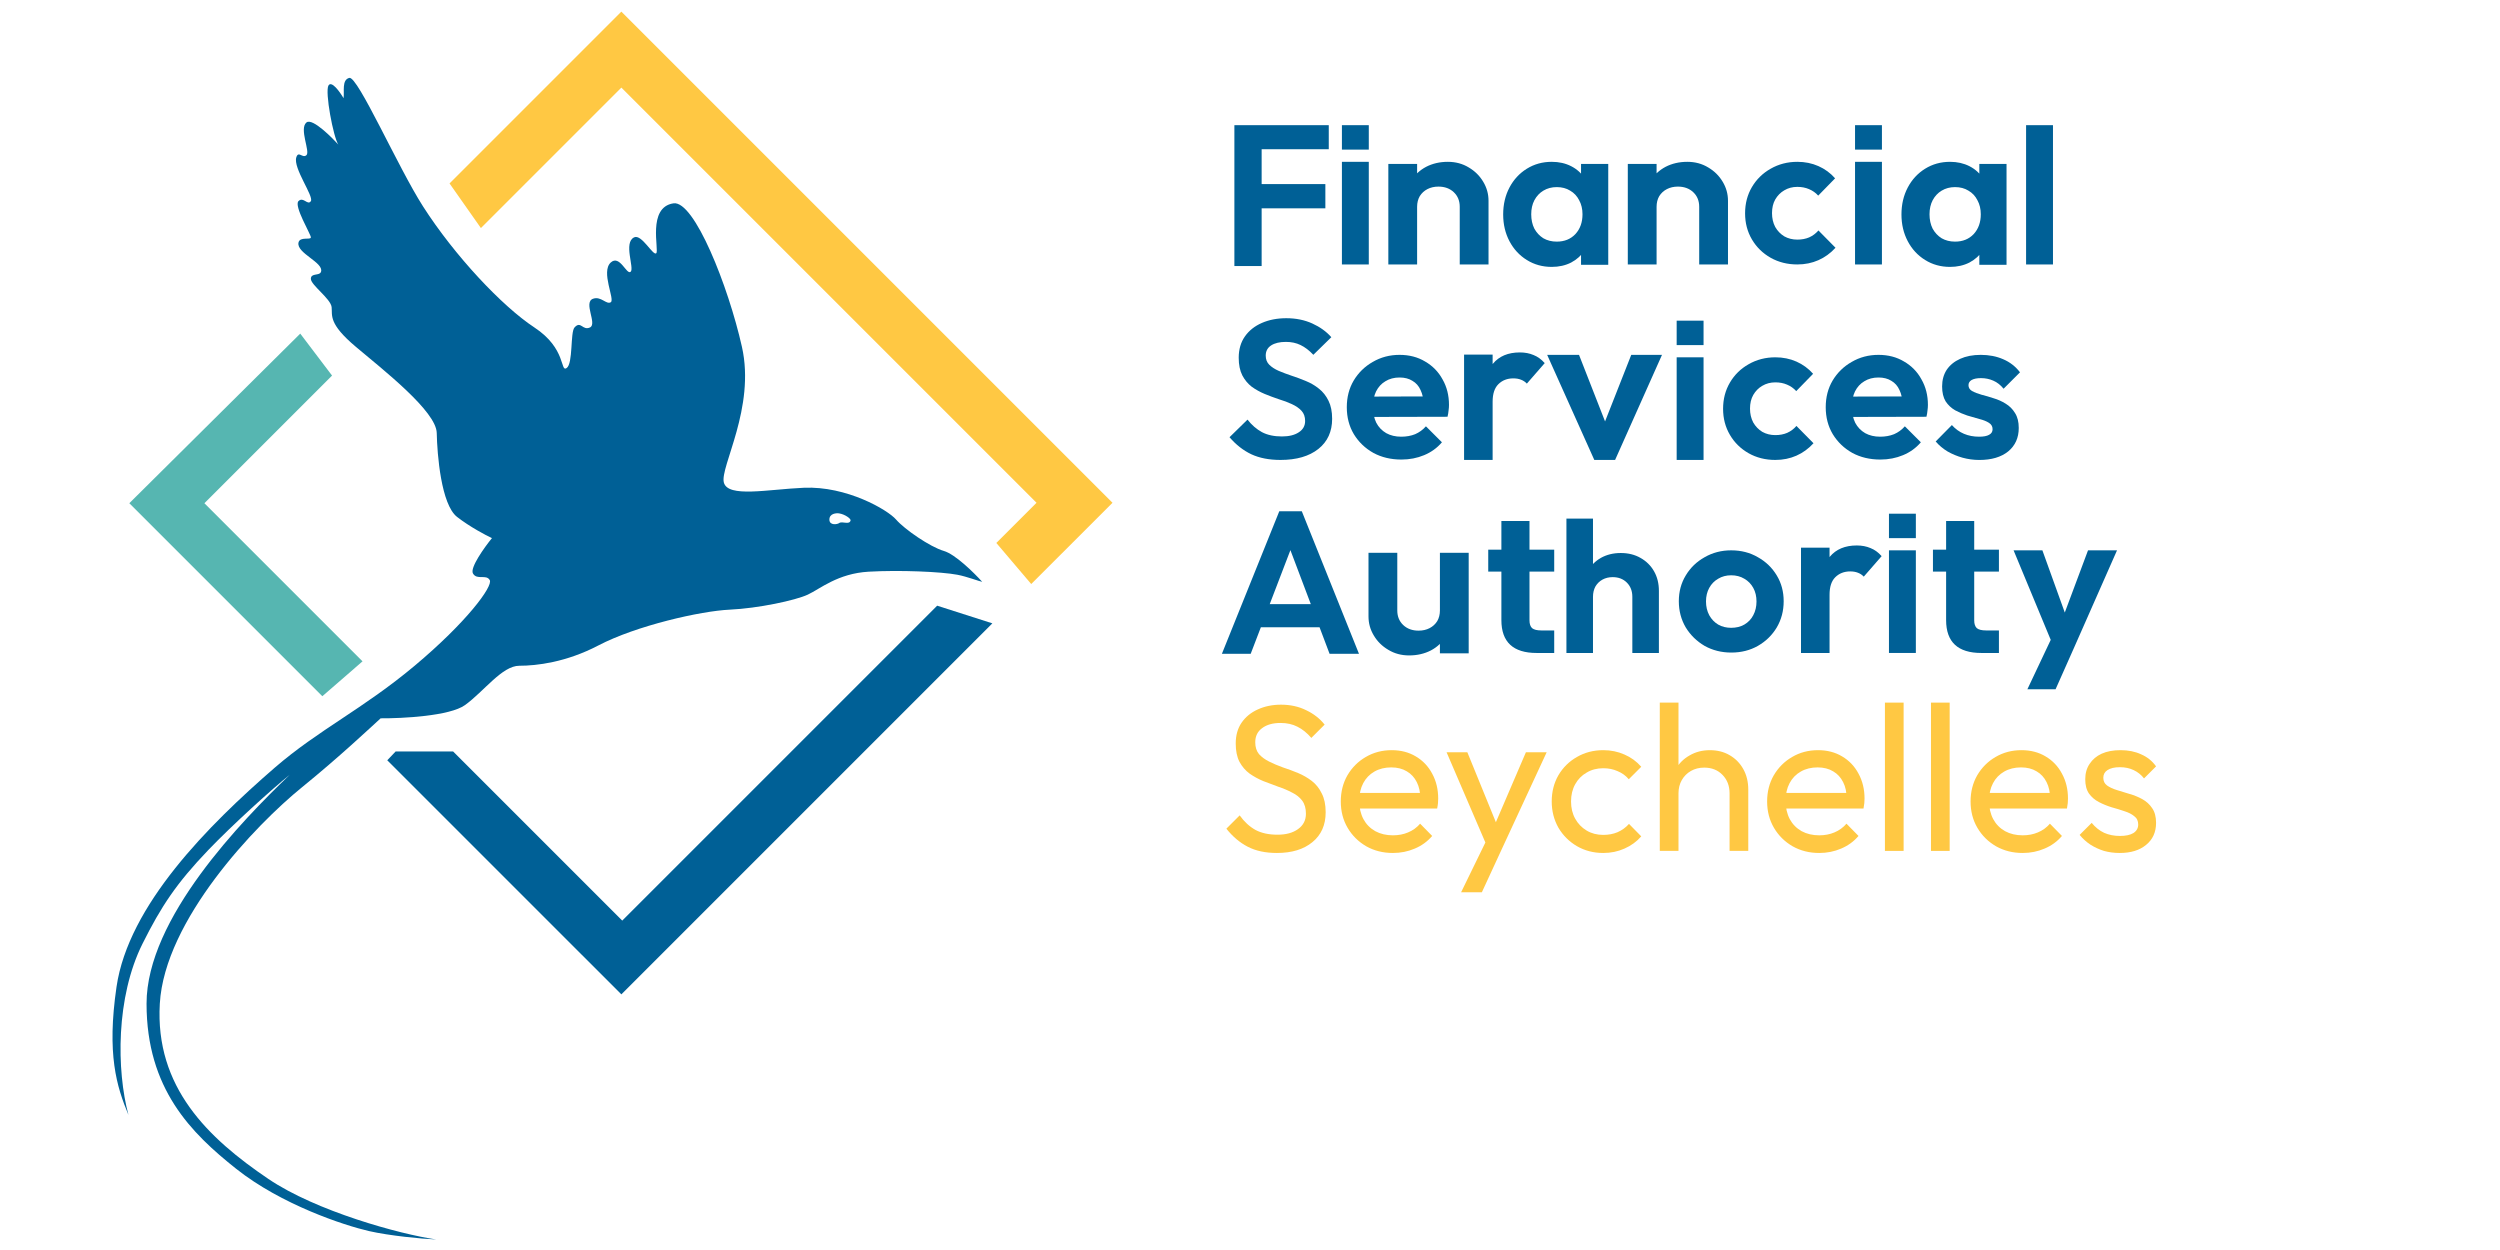 <svg width="200" height="100" viewBox="0 0 200 100" fill="none" xmlns="http://www.w3.org/2000/svg">
<path d="M98.751 21.283V10.014H100.931V21.283H98.751ZM100.354 16.666V14.727H106.029V16.666H100.354ZM100.354 11.938V10.014H106.301V11.938H100.354Z" fill="#006096"/>
<path d="M109.503 21.157H107.353V12.946H109.503V21.157ZM109.503 11.969H107.353V10.014H109.503V11.969Z" fill="#006096"/>
<path d="M150.554 21.157H148.403V12.946H150.554V21.157ZM150.554 11.969H148.403V10.014H150.554V11.969Z" fill="#006096"/>
<path d="M116.779 21.156V16.543C116.779 16.066 116.621 15.678 116.305 15.378C115.988 15.078 115.578 14.928 115.074 14.928C114.746 14.928 114.453 14.995 114.195 15.128C113.938 15.261 113.733 15.45 113.58 15.694C113.44 15.938 113.369 16.221 113.369 16.543L112.473 16.11C112.473 15.478 112.614 14.928 112.895 14.462C113.188 13.984 113.586 13.612 114.09 13.346C114.606 13.079 115.186 12.946 115.83 12.946C116.451 12.946 117.008 13.096 117.5 13.396C117.992 13.685 118.379 14.068 118.66 14.545C118.941 15.011 119.082 15.517 119.082 16.061V21.156H116.779ZM111.067 21.156V13.113H113.369V21.156H111.067Z" fill="#006096"/>
<path d="M135.936 21.156V16.543C135.936 16.066 135.778 15.678 135.462 15.378C135.145 15.078 134.735 14.928 134.231 14.928C133.903 14.928 133.61 14.995 133.353 15.128C133.095 15.261 132.89 15.45 132.737 15.694C132.597 15.938 132.527 16.221 132.527 16.543L131.63 16.11C131.63 15.478 131.771 14.928 132.052 14.462C132.345 13.984 132.743 13.612 133.247 13.346C133.763 13.079 134.343 12.946 134.987 12.946C135.608 12.946 136.165 13.096 136.657 13.396C137.149 13.685 137.536 14.068 137.817 14.545C138.098 15.011 138.239 15.517 138.239 16.061V21.156H135.936ZM130.224 21.156V13.113H132.527V21.156H130.224Z" fill="#006096"/>
<path d="M124.139 21.352C123.402 21.352 122.738 21.168 122.146 20.8C121.555 20.433 121.092 19.931 120.757 19.297C120.422 18.661 120.254 17.948 120.254 17.157C120.254 16.355 120.422 15.637 120.757 15.002C121.092 14.367 121.555 13.865 122.146 13.498C122.738 13.13 123.402 12.946 124.139 12.946C124.72 12.946 125.239 13.063 125.696 13.297C126.154 13.531 126.517 13.86 126.785 14.283C127.064 14.695 127.214 15.163 127.237 15.687V18.595C127.214 19.129 127.064 19.603 126.785 20.015C126.517 20.427 126.154 20.756 125.696 21.001C125.239 21.235 124.72 21.352 124.139 21.352ZM124.541 19.33C125.155 19.33 125.652 19.129 126.031 18.728C126.411 18.316 126.6 17.787 126.6 17.141C126.6 16.717 126.511 16.344 126.333 16.021C126.165 15.687 125.925 15.431 125.613 15.252C125.311 15.063 124.954 14.968 124.541 14.968C124.139 14.968 123.782 15.063 123.469 15.252C123.168 15.431 122.928 15.687 122.749 16.021C122.582 16.344 122.498 16.717 122.498 17.141C122.498 17.575 122.582 17.96 122.749 18.294C122.928 18.617 123.168 18.873 123.469 19.062C123.782 19.241 124.139 19.33 124.541 19.33ZM126.483 21.185V19.012L126.835 17.041L126.483 15.102V13.113H128.66V21.185H126.483Z" fill="#006096"/>
<path d="M156.002 21.352C155.265 21.352 154.601 21.168 154.009 20.8C153.418 20.433 152.954 19.931 152.62 19.297C152.285 18.661 152.117 17.948 152.117 17.157C152.117 16.355 152.285 15.637 152.62 15.002C152.954 14.367 153.418 13.865 154.009 13.498C154.601 13.13 155.265 12.946 156.002 12.946C156.582 12.946 157.101 13.063 157.559 13.297C158.017 13.531 158.38 13.86 158.647 14.283C158.927 14.695 159.077 15.163 159.1 15.687V18.595C159.077 19.129 158.927 19.603 158.647 20.015C158.38 20.427 158.017 20.756 157.559 21.001C157.101 21.235 156.582 21.352 156.002 21.352ZM156.404 19.33C157.018 19.33 157.514 19.129 157.894 18.728C158.274 18.316 158.463 17.787 158.463 17.141C158.463 16.717 158.374 16.344 158.195 16.021C158.028 15.687 157.788 15.431 157.475 15.252C157.174 15.063 156.817 14.968 156.404 14.968C156.002 14.968 155.645 15.063 155.332 15.252C155.031 15.431 154.791 15.687 154.612 16.021C154.445 16.344 154.361 16.717 154.361 17.141C154.361 17.575 154.445 17.96 154.612 18.294C154.791 18.617 155.031 18.873 155.332 19.062C155.645 19.241 156.002 19.33 156.404 19.33ZM158.346 21.185V19.012L158.698 17.041L158.346 15.102V13.113H160.523V21.185H158.346Z" fill="#006096"/>
<path d="M143.786 21.156C142.993 21.156 142.28 20.977 141.648 20.619C141.016 20.261 140.518 19.772 140.153 19.153C139.789 18.534 139.607 17.839 139.607 17.068C139.607 16.286 139.789 15.585 140.153 14.966C140.518 14.347 141.016 13.858 141.648 13.5C142.291 13.131 143.004 12.946 143.786 12.946C144.397 12.946 144.959 13.06 145.473 13.288C145.988 13.516 146.433 13.842 146.808 14.266L145.457 15.65C145.254 15.422 145.007 15.249 144.718 15.129C144.439 15.01 144.129 14.95 143.786 14.95C143.4 14.95 143.052 15.042 142.741 15.227C142.441 15.401 142.2 15.645 142.018 15.96C141.846 16.264 141.761 16.628 141.761 17.051C141.761 17.464 141.846 17.833 142.018 18.159C142.2 18.474 142.441 18.724 142.741 18.908C143.052 19.082 143.4 19.169 143.786 19.169C144.139 19.169 144.456 19.109 144.734 18.99C145.023 18.86 145.27 18.675 145.473 18.436L146.84 19.821C146.443 20.255 145.988 20.586 145.473 20.814C144.959 21.042 144.397 21.156 143.786 21.156Z" fill="#006096"/>
<path d="M162.087 21.157V10.014H164.238V21.157H162.087Z" fill="#006096"/>
<path d="M136.284 36.795H134.133V28.585H136.284V36.795ZM136.284 27.608H134.133V25.653H136.284V27.608Z" fill="#006096"/>
<path d="M142.026 36.795C141.233 36.795 140.521 36.616 139.888 36.258C139.256 35.899 138.758 35.41 138.394 34.791C138.029 34.172 137.847 33.477 137.847 32.706C137.847 31.924 138.029 31.224 138.394 30.605C138.758 29.986 139.256 29.497 139.888 29.139C140.531 28.77 141.244 28.585 142.026 28.585C142.637 28.585 143.199 28.699 143.714 28.927C144.228 29.155 144.673 29.481 145.048 29.904L143.698 31.289C143.494 31.061 143.248 30.887 142.958 30.768C142.68 30.648 142.369 30.589 142.026 30.589C141.64 30.589 141.292 30.681 140.981 30.866C140.681 31.039 140.44 31.284 140.258 31.599C140.087 31.903 140.001 32.267 140.001 32.69C140.001 33.103 140.087 33.472 140.258 33.798C140.44 34.113 140.681 34.362 140.981 34.547C141.292 34.721 141.64 34.808 142.026 34.808C142.38 34.808 142.696 34.748 142.974 34.629C143.264 34.498 143.51 34.314 143.714 34.075L145.08 35.459C144.683 35.894 144.228 36.225 143.714 36.453C143.199 36.681 142.637 36.795 142.026 36.795Z" fill="#006096"/>
<path d="M102.442 36.795C101.535 36.795 100.756 36.644 100.105 36.341C99.465 36.038 98.884 35.584 98.361 34.978L99.801 33.569C100.132 33.997 100.516 34.331 100.954 34.571C101.391 34.801 101.924 34.916 102.554 34.916C103.119 34.916 103.568 34.806 103.898 34.587C104.24 34.368 104.41 34.065 104.41 33.678C104.41 33.344 104.314 33.073 104.122 32.864C103.93 32.655 103.674 32.478 103.354 32.332C103.045 32.186 102.698 32.055 102.314 31.94C101.94 31.815 101.562 31.674 101.178 31.517C100.804 31.361 100.457 31.168 100.137 30.938C99.828 30.698 99.577 30.395 99.385 30.03C99.193 29.654 99.097 29.184 99.097 28.62C99.097 27.952 99.262 27.383 99.593 26.913C99.924 26.444 100.377 26.083 100.954 25.833C101.53 25.582 102.181 25.457 102.906 25.457C103.674 25.457 104.368 25.598 104.987 25.88C105.605 26.162 106.112 26.527 106.507 26.976L105.067 28.385C104.736 28.03 104.394 27.77 104.042 27.602C103.701 27.435 103.311 27.352 102.874 27.352C102.373 27.352 101.978 27.446 101.69 27.634C101.402 27.822 101.258 28.093 101.258 28.448C101.258 28.751 101.354 28.996 101.546 29.184C101.738 29.372 101.988 29.534 102.298 29.67C102.618 29.805 102.965 29.936 103.338 30.061C103.722 30.186 104.101 30.327 104.474 30.484C104.859 30.64 105.205 30.844 105.515 31.095C105.835 31.345 106.091 31.669 106.283 32.066C106.475 32.452 106.571 32.932 106.571 33.506C106.571 34.529 106.203 35.333 105.467 35.918C104.731 36.502 103.722 36.795 102.442 36.795Z" fill="#006096"/>
<path d="M112.114 36.764C111.272 36.764 110.524 36.586 109.87 36.232C109.217 35.866 108.696 35.368 108.309 34.736C107.932 34.105 107.744 33.385 107.744 32.576C107.744 31.779 107.926 31.07 108.292 30.45C108.669 29.818 109.178 29.32 109.821 28.954C110.463 28.578 111.178 28.389 111.964 28.389C112.739 28.389 113.421 28.566 114.008 28.921C114.606 29.264 115.071 29.741 115.404 30.35C115.747 30.948 115.919 31.629 115.919 32.394C115.919 32.538 115.908 32.687 115.885 32.842C115.874 32.986 115.847 33.152 115.802 33.341L109.056 33.357V31.729L114.789 31.712L113.908 32.394C113.886 31.917 113.797 31.518 113.642 31.197C113.498 30.876 113.282 30.632 112.994 30.466C112.717 30.289 112.374 30.2 111.964 30.2C111.532 30.2 111.155 30.3 110.834 30.499C110.513 30.688 110.264 30.959 110.086 31.314C109.92 31.657 109.837 32.067 109.837 32.543C109.837 33.031 109.926 33.457 110.103 33.822C110.291 34.177 110.557 34.454 110.901 34.653C111.244 34.842 111.643 34.936 112.097 34.936C112.507 34.936 112.878 34.869 113.21 34.736C113.543 34.592 113.831 34.382 114.074 34.105L115.354 35.384C114.966 35.839 114.49 36.182 113.925 36.415C113.371 36.647 112.767 36.764 112.114 36.764Z" fill="#006096"/>
<path d="M150.428 36.764C149.586 36.764 148.838 36.586 148.184 36.232C147.531 35.866 147.01 35.368 146.623 34.736C146.246 34.105 146.058 33.385 146.058 32.576C146.058 31.779 146.24 31.07 146.606 30.45C146.983 29.818 147.492 29.32 148.135 28.954C148.777 28.578 149.492 28.389 150.278 28.389C151.053 28.389 151.735 28.566 152.322 28.921C152.92 29.264 153.385 29.741 153.717 30.35C154.061 30.948 154.233 31.629 154.233 32.394C154.233 32.538 154.222 32.687 154.199 32.842C154.188 32.986 154.161 33.152 154.116 33.341L147.37 33.357V31.729L153.103 31.712L152.222 32.394C152.2 31.917 152.111 31.518 151.956 31.197C151.812 30.876 151.596 30.632 151.308 30.466C151.031 30.289 150.688 30.2 150.278 30.2C149.846 30.2 149.469 30.3 149.148 30.499C148.827 30.688 148.578 30.959 148.4 31.314C148.234 31.657 148.151 32.067 148.151 32.543C148.151 33.031 148.24 33.457 148.417 33.822C148.605 34.177 148.871 34.454 149.215 34.653C149.558 34.842 149.957 34.936 150.411 34.936C150.821 34.936 151.192 34.869 151.524 34.736C151.857 34.592 152.145 34.382 152.388 34.105L153.668 35.384C153.28 35.839 152.804 36.182 152.239 36.415C151.685 36.647 151.081 36.764 150.428 36.764Z" fill="#006096"/>
<path d="M117.126 36.795V28.369H119.41V36.795H117.126ZM119.41 32.137L118.521 31.544C118.626 30.509 118.928 29.695 119.428 29.102C119.928 28.497 120.648 28.194 121.59 28.194C121.997 28.194 122.363 28.264 122.688 28.404C123.014 28.532 123.31 28.747 123.577 29.049L122.148 30.689C122.02 30.55 121.863 30.445 121.677 30.375C121.503 30.305 121.299 30.27 121.067 30.27C120.579 30.27 120.178 30.427 119.864 30.741C119.562 31.044 119.41 31.509 119.41 32.137Z" fill="#006096"/>
<path d="M127.544 36.795L123.773 28.389H126.322L129.031 35.316H127.774L130.5 28.389H132.96L129.208 36.795H127.544Z" fill="#006096"/>
<path d="M158.343 36.797C157.889 36.797 157.441 36.736 156.997 36.614C156.565 36.492 156.167 36.326 155.801 36.115C155.436 35.894 155.12 35.628 154.854 35.318L156.15 34.005C156.427 34.316 156.748 34.548 157.114 34.703C157.479 34.858 157.884 34.936 158.327 34.936C158.681 34.936 158.947 34.886 159.124 34.786C159.313 34.687 159.407 34.537 159.407 34.338C159.407 34.116 159.307 33.944 159.108 33.822C158.919 33.701 158.67 33.601 158.36 33.523C158.05 33.435 157.723 33.341 157.38 33.241C157.047 33.13 156.726 32.992 156.416 32.826C156.106 32.648 155.851 32.41 155.652 32.111C155.463 31.801 155.369 31.402 155.369 30.915C155.369 30.405 155.491 29.962 155.735 29.585C155.989 29.209 156.349 28.915 156.815 28.705C157.28 28.494 157.828 28.389 158.46 28.389C159.124 28.389 159.722 28.506 160.254 28.738C160.797 28.971 161.246 29.32 161.6 29.785L160.287 31.098C160.044 30.798 159.767 30.582 159.457 30.45C159.157 30.317 158.831 30.25 158.476 30.25C158.155 30.25 157.906 30.3 157.729 30.4C157.562 30.499 157.479 30.638 157.479 30.815C157.479 31.015 157.573 31.169 157.762 31.28C157.961 31.391 158.216 31.491 158.526 31.579C158.836 31.657 159.157 31.751 159.49 31.862C159.833 31.962 160.154 32.106 160.454 32.294C160.764 32.482 161.013 32.731 161.201 33.042C161.401 33.352 161.5 33.751 161.5 34.238C161.5 35.024 161.218 35.65 160.653 36.115C160.088 36.57 159.318 36.797 158.343 36.797Z" fill="#006096"/>
<path d="M153.268 52.237H151.117V44.027H153.268V52.237ZM153.268 43.051H151.117V41.096H153.268V43.051Z" fill="#006096"/>
<path d="M111.783 44.223V48.837C111.783 49.314 111.941 49.702 112.257 50.002C112.574 50.302 112.984 50.452 113.488 50.452C113.816 50.452 114.109 50.385 114.367 50.252C114.624 50.119 114.829 49.93 114.982 49.686C115.122 49.441 115.193 49.158 115.193 48.837L116.089 49.269C116.089 49.902 115.948 50.452 115.667 50.918C115.374 51.395 114.976 51.767 114.472 52.034C113.956 52.3 113.376 52.434 112.732 52.434C112.111 52.434 111.554 52.284 111.062 51.984C110.57 51.695 110.183 51.312 109.902 50.835C109.621 50.369 109.48 49.863 109.48 49.319V44.223H111.783ZM117.495 44.223V52.267H115.193V44.223H117.495Z" fill="#006096"/>
<path d="M144.08 52.238V43.812H146.364V52.238H144.08ZM146.364 47.58L145.475 46.987C145.579 45.952 145.882 45.138 146.381 44.544C146.881 43.94 147.602 43.637 148.543 43.637C148.95 43.637 149.316 43.707 149.642 43.847C149.967 43.974 150.264 44.19 150.531 44.492L149.101 46.132C148.973 45.992 148.816 45.888 148.631 45.818C148.456 45.748 148.253 45.713 148.02 45.713C147.532 45.713 147.131 45.87 146.817 46.184C146.515 46.487 146.364 46.952 146.364 47.58Z" fill="#006096"/>
<path d="M97.751 52.306L102.343 40.9H104.144L108.719 52.306H106.367L102.83 42.945H103.641L100.055 52.306H97.751ZM100.185 50.181V48.331H106.318V50.181H100.185Z" fill="#006096"/>
<path d="M122.359 45.727V49.626C122.359 49.911 122.428 50.12 122.567 50.252C122.715 50.374 122.96 50.435 123.3 50.435H124.337V52.238H122.933C121.052 52.238 120.111 51.362 120.111 49.611V45.727H119.059V43.971H120.111V41.682H122.359V43.971H124.337V45.727H122.359Z" fill="#006096"/>
<path d="M157.937 45.727V49.626C157.937 49.911 158.006 50.12 158.144 50.252C158.293 50.374 158.538 50.435 158.878 50.435H159.914V52.238H158.511C156.629 52.238 155.689 51.362 155.689 49.611V45.727H154.636V43.971H155.689V41.682H157.937V43.971H159.914V45.727H157.937Z" fill="#006096"/>
<path d="M130.587 52.239V47.745C130.587 47.28 130.441 46.901 130.149 46.609C129.857 46.317 129.478 46.171 129.013 46.171C128.71 46.171 128.44 46.236 128.202 46.366C127.964 46.496 127.775 46.68 127.634 46.918C127.504 47.156 127.439 47.431 127.439 47.745L126.612 47.323C126.612 46.707 126.742 46.171 127.001 45.717C127.261 45.252 127.618 44.89 128.072 44.63C128.537 44.37 129.067 44.241 129.662 44.241C130.257 44.241 130.782 44.37 131.236 44.63C131.701 44.89 132.063 45.247 132.323 45.701C132.583 46.155 132.712 46.68 132.712 47.275V52.239H130.587ZM125.314 52.239V41.486H127.439V52.239H125.314Z" fill="#006096"/>
<path d="M138.508 52.205C137.719 52.205 137.005 52.026 136.367 51.669C135.739 51.301 135.236 50.809 134.858 50.193C134.49 49.565 134.306 48.868 134.306 48.1C134.306 47.332 134.49 46.645 134.858 46.039C135.226 45.423 135.729 44.936 136.367 44.579C137.005 44.211 137.713 44.027 138.492 44.027C139.293 44.027 140.006 44.211 140.634 44.579C141.272 44.936 141.775 45.423 142.143 46.039C142.51 46.645 142.694 47.332 142.694 48.1C142.694 48.868 142.51 49.565 142.143 50.193C141.775 50.809 141.272 51.301 140.634 51.669C140.006 52.026 139.298 52.205 138.508 52.205ZM138.492 50.225C138.892 50.225 139.244 50.139 139.547 49.966C139.86 49.782 140.098 49.533 140.261 49.219C140.434 48.895 140.52 48.527 140.52 48.116C140.52 47.705 140.434 47.343 140.261 47.029C140.088 46.715 139.85 46.472 139.547 46.299C139.244 46.115 138.892 46.023 138.492 46.023C138.103 46.023 137.757 46.115 137.454 46.299C137.151 46.472 136.913 46.715 136.74 47.029C136.567 47.343 136.48 47.705 136.48 48.116C136.48 48.527 136.567 48.895 136.74 49.219C136.913 49.533 137.151 49.782 137.454 49.966C137.757 50.139 138.103 50.225 138.492 50.225Z" fill="#006096"/>
<path d="M164.365 51.929L161.087 44.027H163.391L165.565 50.063H164.787L167.042 44.027H169.362L165.874 51.929H164.365ZM162.191 55.141L164.576 50.095L165.874 51.929L164.446 55.141H162.191Z" fill="#006096"/>
<path d="M169.578 68.238C169.135 68.238 168.714 68.183 168.315 68.072C167.927 67.95 167.567 67.784 167.235 67.573C166.903 67.352 166.615 67.091 166.371 66.792L167.335 65.829C167.623 66.183 167.955 66.449 168.332 66.626C168.708 66.792 169.129 66.876 169.595 66.876C170.06 66.876 170.42 66.798 170.675 66.643C170.929 66.477 171.057 66.25 171.057 65.962C171.057 65.674 170.952 65.452 170.741 65.297C170.542 65.131 170.281 64.998 169.96 64.898C169.639 64.787 169.295 64.682 168.93 64.582C168.575 64.472 168.238 64.333 167.916 64.167C167.595 64.001 167.329 63.774 167.119 63.486C166.919 63.198 166.82 62.816 166.82 62.339C166.82 61.863 166.936 61.453 167.169 61.11C167.401 60.755 167.723 60.484 168.132 60.296C168.553 60.107 169.057 60.013 169.644 60.013C170.265 60.013 170.813 60.124 171.289 60.346C171.777 60.556 172.176 60.877 172.486 61.309L171.522 62.273C171.3 61.985 171.024 61.763 170.691 61.608C170.37 61.453 170.004 61.376 169.595 61.376C169.163 61.376 168.83 61.453 168.598 61.608C168.376 61.752 168.265 61.957 168.265 62.223C168.265 62.489 168.365 62.694 168.564 62.838C168.764 62.982 169.024 63.104 169.345 63.203C169.678 63.303 170.021 63.408 170.375 63.519C170.73 63.619 171.068 63.757 171.389 63.934C171.71 64.112 171.971 64.35 172.17 64.649C172.38 64.948 172.486 65.341 172.486 65.829C172.486 66.571 172.22 67.158 171.688 67.59C171.168 68.022 170.464 68.238 169.578 68.238Z" fill="#FFC843"/>
<path d="M161.816 68.238C161.03 68.238 160.321 68.061 159.689 67.706C159.058 67.341 158.559 66.848 158.194 66.228C157.828 65.607 157.646 64.904 157.646 64.117C157.646 63.342 157.823 62.644 158.177 62.024C158.543 61.403 159.03 60.916 159.639 60.562C160.26 60.196 160.952 60.013 161.716 60.013C162.447 60.013 163.09 60.179 163.644 60.512C164.209 60.844 164.646 61.304 164.956 61.891C165.278 62.478 165.438 63.142 165.438 63.885C165.438 63.995 165.433 64.117 165.422 64.25C165.411 64.372 165.388 64.516 165.355 64.682H158.692V63.436H164.558L164.009 63.918C164.009 63.386 163.915 62.938 163.727 62.572C163.539 62.195 163.273 61.907 162.929 61.708C162.586 61.498 162.171 61.392 161.683 61.392C161.174 61.392 160.725 61.503 160.337 61.725C159.95 61.946 159.65 62.256 159.44 62.655C159.23 63.054 159.124 63.525 159.124 64.067C159.124 64.621 159.235 65.109 159.457 65.53C159.678 65.939 159.994 66.261 160.404 66.493C160.814 66.715 161.284 66.826 161.816 66.826C162.259 66.826 162.663 66.748 163.029 66.593C163.406 66.438 163.727 66.205 163.993 65.895L164.956 66.876C164.58 67.319 164.115 67.656 163.561 67.889C163.018 68.122 162.436 68.238 161.816 68.238Z" fill="#FFC843"/>
<path d="M154.478 68.072V56.209H155.973V68.072H154.478Z" fill="#FFC843"/>
<path d="M150.794 68.072V56.209H152.289V68.072H150.794Z" fill="#FFC843"/>
<path d="M145.541 68.238C144.754 68.238 144.045 68.061 143.414 67.706C142.782 67.341 142.284 66.848 141.918 66.228C141.553 65.607 141.37 64.904 141.37 64.117C141.37 63.342 141.547 62.644 141.902 62.024C142.267 61.403 142.755 60.916 143.364 60.562C143.984 60.196 144.677 60.013 145.441 60.013C146.172 60.013 146.815 60.179 147.368 60.512C147.933 60.844 148.371 61.304 148.681 61.891C149.002 62.478 149.163 63.142 149.163 63.885C149.163 63.995 149.157 64.117 149.146 64.25C149.135 64.372 149.113 64.516 149.08 64.682H142.417V63.436H148.282L147.734 63.918C147.734 63.386 147.64 62.938 147.451 62.572C147.263 62.195 146.997 61.907 146.654 61.708C146.311 61.498 145.895 61.392 145.408 61.392C144.898 61.392 144.45 61.503 144.062 61.725C143.674 61.946 143.375 62.256 143.165 62.655C142.954 63.054 142.849 63.525 142.849 64.067C142.849 64.621 142.96 65.109 143.181 65.53C143.403 65.939 143.718 66.261 144.128 66.493C144.538 66.715 145.009 66.826 145.541 66.826C145.984 66.826 146.388 66.748 146.754 66.593C147.13 66.438 147.451 66.205 147.717 65.895L148.681 66.876C148.304 67.319 147.839 67.656 147.285 67.889C146.743 68.122 146.161 68.238 145.541 68.238Z" fill="#FFC843"/>
<path d="M138.366 68.072V63.47C138.366 62.871 138.178 62.379 137.801 61.991C137.425 61.603 136.937 61.409 136.339 61.409C135.94 61.409 135.586 61.498 135.276 61.675C134.965 61.852 134.722 62.096 134.544 62.406C134.367 62.716 134.279 63.071 134.279 63.47L133.664 63.121C133.664 62.523 133.797 61.991 134.063 61.526C134.328 61.06 134.7 60.695 135.176 60.429C135.652 60.152 136.189 60.014 136.788 60.014C137.386 60.014 137.912 60.146 138.366 60.412C138.831 60.678 139.197 61.049 139.463 61.526C139.729 62.002 139.862 62.55 139.862 63.17V68.072H138.366ZM132.783 68.072V56.209H134.279V68.072H132.783Z" fill="#FFC843"/>
<path d="M128.259 68.238C127.483 68.238 126.78 68.055 126.149 67.69C125.528 67.324 125.035 66.831 124.67 66.211C124.315 65.579 124.138 64.882 124.138 64.117C124.138 63.342 124.315 62.644 124.67 62.024C125.035 61.403 125.528 60.916 126.149 60.562C126.78 60.196 127.483 60.013 128.259 60.013C128.868 60.013 129.433 60.13 129.954 60.362C130.474 60.584 130.923 60.91 131.3 61.342L130.303 62.339C130.059 62.051 129.76 61.835 129.405 61.691C129.062 61.536 128.68 61.459 128.259 61.459C127.76 61.459 127.317 61.575 126.93 61.808C126.542 62.029 126.237 62.339 126.016 62.738C125.794 63.137 125.683 63.597 125.683 64.117C125.683 64.638 125.794 65.098 126.016 65.496C126.237 65.895 126.542 66.211 126.93 66.444C127.317 66.676 127.76 66.792 128.259 66.792C128.68 66.792 129.062 66.72 129.405 66.576C129.76 66.421 130.064 66.2 130.319 65.912L131.3 66.909C130.934 67.33 130.485 67.656 129.954 67.889C129.433 68.122 128.868 68.238 128.259 68.238Z" fill="#FFC843"/>
<path d="M119.148 68.139L115.726 60.18H117.387L119.929 66.411H119.398L122.073 60.18H123.734L120.046 68.139H119.148ZM116.889 71.379L119.215 66.61L120.046 68.139L118.55 71.379H116.889Z" fill="#FFC843"/>
<path d="M111.433 68.238C110.647 68.238 109.938 68.061 109.306 67.706C108.675 67.341 108.177 66.848 107.811 66.228C107.445 65.607 107.263 64.904 107.263 64.117C107.263 63.342 107.44 62.644 107.794 62.024C108.16 61.403 108.647 60.916 109.257 60.562C109.877 60.196 110.569 60.013 111.334 60.013C112.065 60.013 112.707 60.179 113.261 60.512C113.826 60.844 114.263 61.304 114.574 61.891C114.895 62.478 115.055 63.142 115.055 63.885C115.055 63.995 115.05 64.117 115.039 64.25C115.028 64.372 115.006 64.516 114.972 64.682H108.309V63.436H114.175L113.627 63.918C113.627 63.386 113.532 62.938 113.344 62.572C113.156 62.195 112.89 61.907 112.547 61.708C112.203 61.498 111.788 61.392 111.3 61.392C110.791 61.392 110.342 61.503 109.954 61.725C109.567 61.946 109.268 62.256 109.057 62.655C108.847 63.054 108.741 63.525 108.741 64.067C108.741 64.621 108.852 65.109 109.074 65.53C109.295 65.939 109.611 66.261 110.021 66.493C110.431 66.715 110.902 66.826 111.433 66.826C111.876 66.826 112.281 66.748 112.646 66.593C113.023 66.438 113.344 66.205 113.61 65.895L114.574 66.876C114.197 67.319 113.732 67.656 113.178 67.889C112.635 68.122 112.054 68.238 111.433 68.238Z" fill="#FFC843"/>
<path d="M102.148 68.238C101.24 68.238 100.464 68.072 99.822 67.74C99.179 67.407 98.609 66.925 98.11 66.294L99.174 65.231C99.539 65.74 99.96 66.128 100.437 66.394C100.913 66.649 101.5 66.776 102.198 66.776C102.885 66.776 103.433 66.626 103.843 66.327C104.264 66.028 104.474 65.618 104.474 65.098C104.474 64.666 104.374 64.317 104.175 64.051C103.976 63.785 103.704 63.569 103.361 63.403C103.029 63.226 102.663 63.071 102.264 62.938C101.866 62.794 101.467 62.644 101.068 62.489C100.669 62.323 100.304 62.124 99.971 61.891C99.639 61.647 99.368 61.332 99.157 60.944C98.958 60.556 98.858 60.069 98.858 59.482C98.858 58.828 99.013 58.274 99.323 57.82C99.644 57.355 100.077 57 100.619 56.757C101.173 56.502 101.794 56.374 102.48 56.374C103.234 56.374 103.909 56.524 104.507 56.823C105.106 57.111 105.593 57.493 105.97 57.97L104.906 59.033C104.563 58.634 104.192 58.335 103.793 58.136C103.405 57.936 102.957 57.837 102.447 57.837C101.827 57.837 101.334 57.975 100.968 58.252C100.603 58.518 100.42 58.895 100.42 59.382C100.42 59.77 100.52 60.085 100.719 60.329C100.929 60.562 101.201 60.761 101.533 60.927C101.866 61.093 102.231 61.248 102.63 61.392C103.04 61.525 103.444 61.675 103.843 61.841C104.242 62.007 104.607 62.218 104.939 62.472C105.272 62.727 105.538 63.06 105.737 63.469C105.947 63.868 106.053 64.372 106.053 64.981C106.053 66.001 105.698 66.798 104.989 67.374C104.291 67.95 103.344 68.238 102.148 68.238Z" fill="#FFC843"/>
<path d="M27.943 6.231C28.614 6.054 31.829 13.368 33.843 16.513C36.373 20.463 40.168 24.498 42.748 26.195C45.327 27.891 44.798 29.799 45.328 29.445C45.858 29.092 45.61 26.584 45.963 26.195C46.477 25.629 46.599 26.477 47.2 26.195C47.8 25.912 46.635 24.18 47.448 23.898C48.085 23.676 48.507 24.392 48.861 24.18C49.214 23.967 48.048 21.742 48.861 21C49.582 20.341 50.133 22.024 50.451 21.742C50.769 21.46 49.85 19.402 50.734 18.986C51.334 18.704 52.253 20.505 52.5 20.258C52.747 20.009 51.759 16.581 53.878 16.266C55.539 16.019 58.26 22.873 59.355 27.749C60.45 32.625 57.589 37.36 57.907 38.597C58.225 39.833 61.405 39.15 64.302 39.021C67.729 38.868 71.016 40.787 71.687 41.565C72.358 42.342 74.407 43.755 75.502 44.074C76.421 44.34 77.905 45.805 78.577 46.547C78.352 46.511 77.356 46.125 76.598 45.982C75.291 45.734 71.969 45.593 69.496 45.735C67.022 45.876 65.609 47.112 64.62 47.572C63.63 48.031 60.662 48.667 58.366 48.773C56.069 48.879 50.91 50.045 47.871 51.635C45.283 52.989 42.924 53.26 41.546 53.26C40.168 53.26 38.72 55.31 37.201 56.406C35.985 57.282 32.195 57.477 30.452 57.465C29.686 58.16 27.159 60.547 24.163 62.978C20.417 66.016 13.173 73.613 12.785 80.291C12.396 86.969 16.635 91.046 21.477 94.319C25.293 96.898 31.971 98.735 34.904 99.159C33.726 99.112 31.144 98.856 29.533 98.489C27.518 98.029 22.501 96.368 18.897 93.506C15.293 90.644 11.724 87.111 11.724 80.291C11.724 73.472 19.356 65.65 23.172 61.987C21.806 63.083 18.593 65.987 16.671 67.994C14.099 70.68 12.891 72.518 11.407 75.486C9.259 79.78 9.322 85.627 10.276 89.195C9.322 86.899 8.536 84.33 9.322 78.948C10.276 72.412 16.671 66.016 21.971 61.422C25.464 58.395 29.038 56.723 33.172 53.26C37.306 49.797 39.462 46.9 39.179 46.406C38.896 45.911 38.154 46.441 37.836 45.875C37.583 45.423 38.743 43.803 39.356 43.049C38.849 42.813 37.582 42.144 36.565 41.353C35.293 40.363 34.974 36.37 34.939 34.639C34.903 32.907 30.699 29.622 28.473 27.749C26.247 25.877 26.6 25.24 26.53 24.569C26.459 23.897 24.869 22.803 24.869 22.308C24.869 21.813 25.564 22.093 25.681 21.742C25.928 21 23.703 20.258 23.879 19.41C23.987 18.892 24.867 19.233 24.869 18.986C24.869 18.739 23.491 16.478 23.879 16.089C24.268 15.7 24.621 16.477 24.869 16.089C25.116 15.7 23.437 13.445 23.703 12.591C23.879 12.026 24.197 12.696 24.515 12.414C24.833 12.132 23.915 10.294 24.515 9.799C25.009 9.392 26.699 11.161 27.067 11.566C26.672 10.997 25.972 7.315 26.282 6.831C26.536 6.436 27.189 7.349 27.484 7.856C27.566 7.326 27.325 6.393 27.943 6.231ZM67.128 41.071C66.916 41.038 66.351 41.07 66.351 41.565C66.351 42.059 66.987 41.954 67.128 41.848C67.376 41.662 67.949 42.026 68.047 41.636C68.083 41.495 67.588 41.141 67.128 41.071Z" fill="#006096"/>
<path d="M89 40.222L82.498 46.723L79.707 43.437L82.922 40.222L49.708 7.008L38.472 18.244L35.963 14.675L49.708 0.93L89 40.222Z" fill="#FFC843"/>
<path d="M26.564 30.046L24.02 26.689L10.346 40.257L25.787 55.698L29.002 52.907L16.352 40.257L26.564 30.046Z" fill="#56B6B1"/>
<path d="M49.709 79.549L30.981 60.822L31.653 60.115H36.246L49.779 73.648L74.973 48.455L79.389 49.868L49.709 79.549Z" fill="#006096"/>
</svg>
